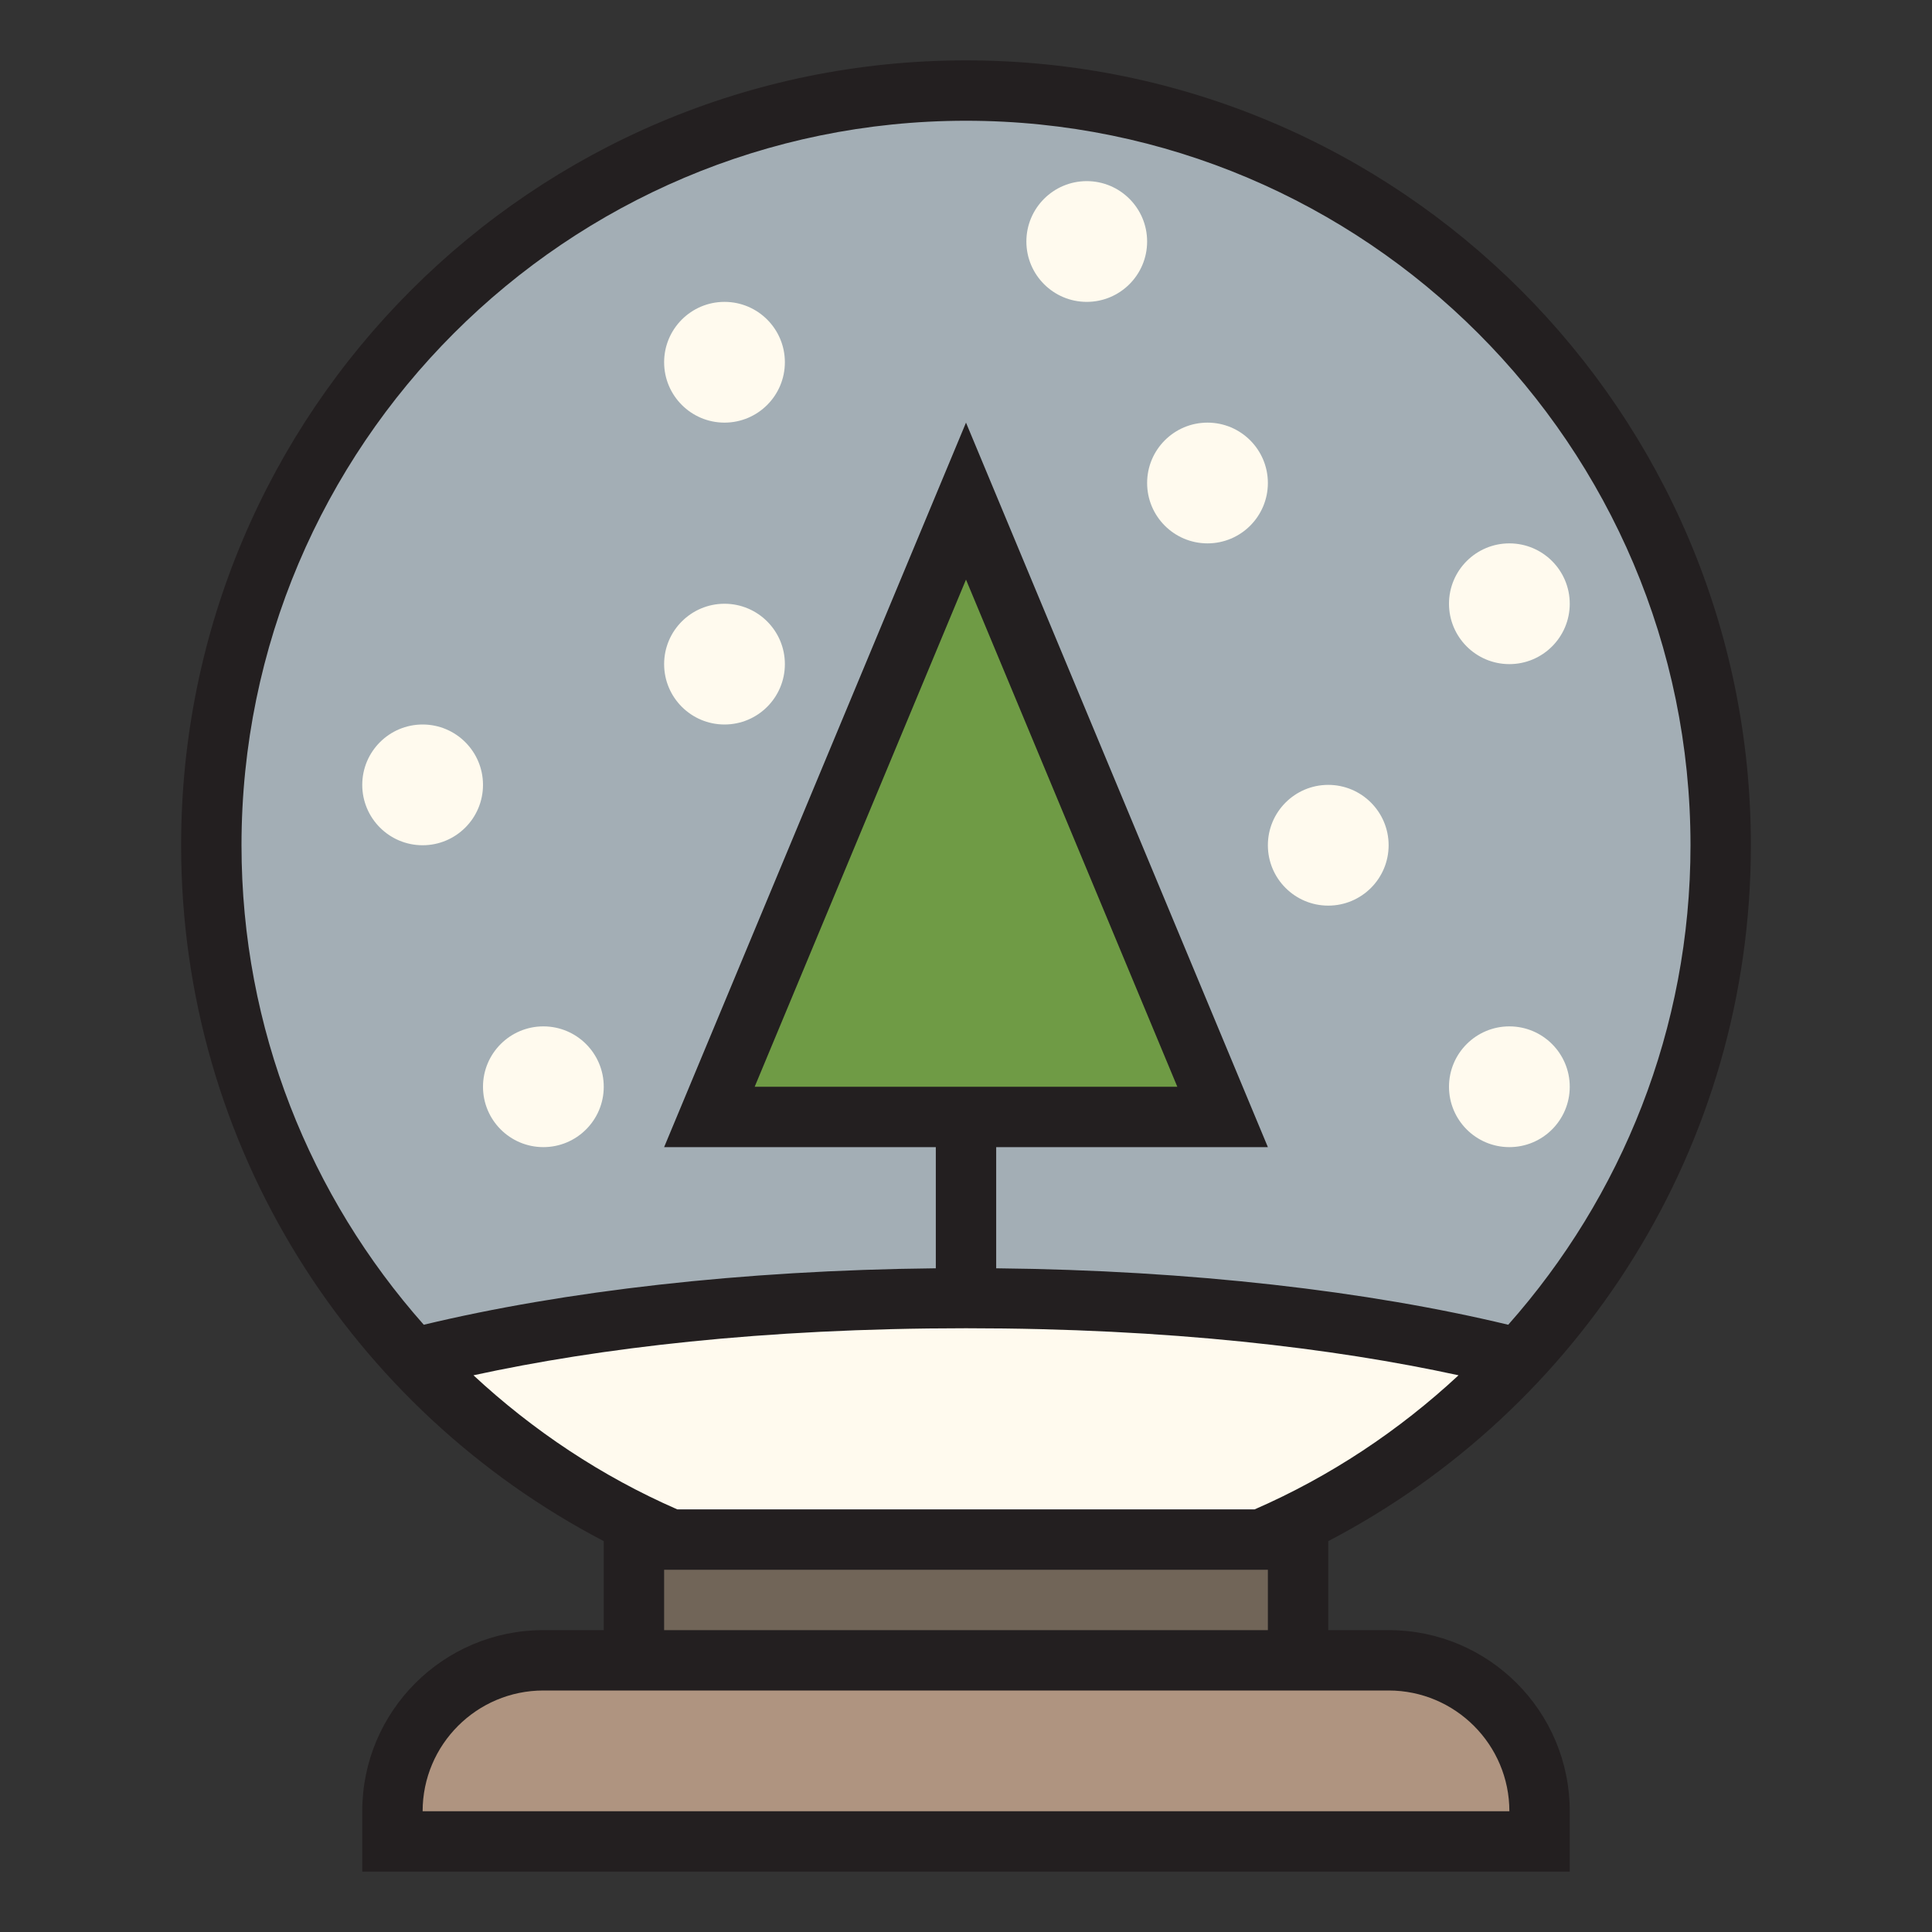 <?xml version="1.0" encoding="utf-8"?>
<!-- Uploaded to: SVG Repo, www.svgrepo.com, Generator: SVG Repo Mixer Tools -->
<svg version="1.1" xmlns="http://www.w3.org/2000/svg" xmlns:xlink="http://www.w3.org/1999/xlink"  width="800px"
	 height="800px" viewBox="0 0 32 32" xml:space="preserve">
<rect x="0" y="0" width="32" height="32" fill="#333333" stroke="none"/>
<style type="text/css">
	.avocado_een{fill:#231F20;}
	.avocado_drie{fill:#716558;}
	.avocado_vier{fill:#AF9480;}
	.avocado_zes{fill:#FFFAEE;}
	.avocado_acht{fill:#A3AEB5;}
	.avocado_negen{fill:#6F9B45;}
</style>
<g id="LABELS">
</g>
<g id="Uploaded to svgrepo.com">
	<g>
		<rect x="10.5" y="25.5" class="avocado_drie" width="11" height="2"/>
		<path class="avocado_vier" d="M25.5,30.5h-19V30c0-1.381,1.119-2.5,2.5-2.5h14c1.381,0,2.5,1.119,2.5,2.5V30.5z"/>
		<g>
			<g>
				<g>
					<path class="avocado_acht" d="M16,21.5c3.511,0,6.704,0.374,9.161,0.984C27.227,20.255,28.5,17.279,28.5,14
						c0-6.904-5.596-12.5-12.5-12.5S3.5,7.096,3.5,14c0,3.279,1.273,6.255,3.339,8.484C9.296,21.874,12.489,21.5,16,21.5z"/>
					<path class="avocado_acht" d="M16,2.5c6.341,0,11.5,5.159,11.5,11.5c0,2.704-0.952,5.301-2.692,7.374
						C22.276,20.809,19.177,20.5,16,20.5c-3.177,0-6.276,0.309-8.808,0.874C5.452,19.301,4.5,16.704,4.5,14
						C4.5,7.659,9.659,2.5,16,2.5 M16,1.5C9.096,1.5,3.5,7.096,3.5,14c0,3.279,1.273,6.255,3.339,8.484
						C9.296,21.874,12.489,21.5,16,21.5s6.704,0.374,9.161,0.984C27.227,20.255,28.5,17.279,28.5,14C28.5,7.096,22.904,1.5,16,1.5
						L16,1.5z"/>
				</g>
			</g>
		</g>
		<polygon class="avocado_negen" points="11.75,18.5 16,8.3 20.25,18.5 		"/>
		<path class="avocado_zes" d="M11.153,25.5c-1.636-0.7-3.097-1.732-4.291-3.021C9.316,21.872,12.5,21.5,16,21.5
			c3.511,0,6.704,0.374,9.161,0.984c-1.193,1.288-2.656,2.318-4.294,3.016H11.153z M12,10c-0.552,0-1,0.448-1,1s0.448,1,1,1
			s1-0.448,1-1S12.552,10,12,10z M12,5c-0.552,0-1,0.448-1,1s0.448,1,1,1s1-0.448,1-1S12.552,5,12,5z M18,3c-0.552,0-1,0.448-1,1
			s0.448,1,1,1s1-0.448,1-1S18.552,3,18,3z M20,7c-0.552,0-1,0.448-1,1s0.448,1,1,1s1-0.448,1-1S20.552,7,20,7z M25,9
			c-0.552,0-1,0.448-1,1s0.448,1,1,1s1-0.448,1-1S25.552,9,25,9z M22,13c-0.552,0-1,0.448-1,1s0.448,1,1,1s1-0.448,1-1
			S22.552,13,22,13z M25,17c-0.552,0-1,0.448-1,1s0.448,1,1,1s1-0.448,1-1S25.552,17,25,17z M9,17c-0.552,0-1,0.448-1,1s0.448,1,1,1
			s1-0.448,1-1S9.552,17,9,17z M7,12c-0.552,0-1,0.448-1,1s0.448,1,1,1s1-0.448,1-1S7.552,12,7,12z"/>
		<path class="avocado_een" d="M23,27h-1v-1.474c4.157-2.169,7-6.512,7-11.526c0-7.18-5.82-13-13-13S3,6.82,3,14
			c0,5.014,2.843,9.357,7,11.526V27H9c-1.657,0-3,1.343-3,3v1h20v-1C26,28.343,24.657,27,23,27z M4,14C4,7.383,9.383,2,16,2
			s12,5.383,12,12c0,3.045-1.143,5.825-3.019,7.942c-2.313-0.556-5.251-0.902-8.481-0.935V19H21L16,7l-5,12h4.5v2.007
			c-3.229,0.033-6.168,0.38-8.481,0.935C5.143,19.825,4,17.045,4,14z M12.5,18L16,9.6l3.5,8.4H12.5z M7.842,22.779
			C9.913,22.329,12.626,22,16,22s6.087,0.329,8.158,0.779c-0.987,0.917-2.125,1.675-3.377,2.221h-9.563
			C9.967,24.454,8.829,23.696,7.842,22.779z M21,26v1H11v-1H21z M7,30c0-1.103,0.897-2,2-2h14c1.103,0,2,0.897,2,2H7z"/>
	</g>
</g>
</svg>